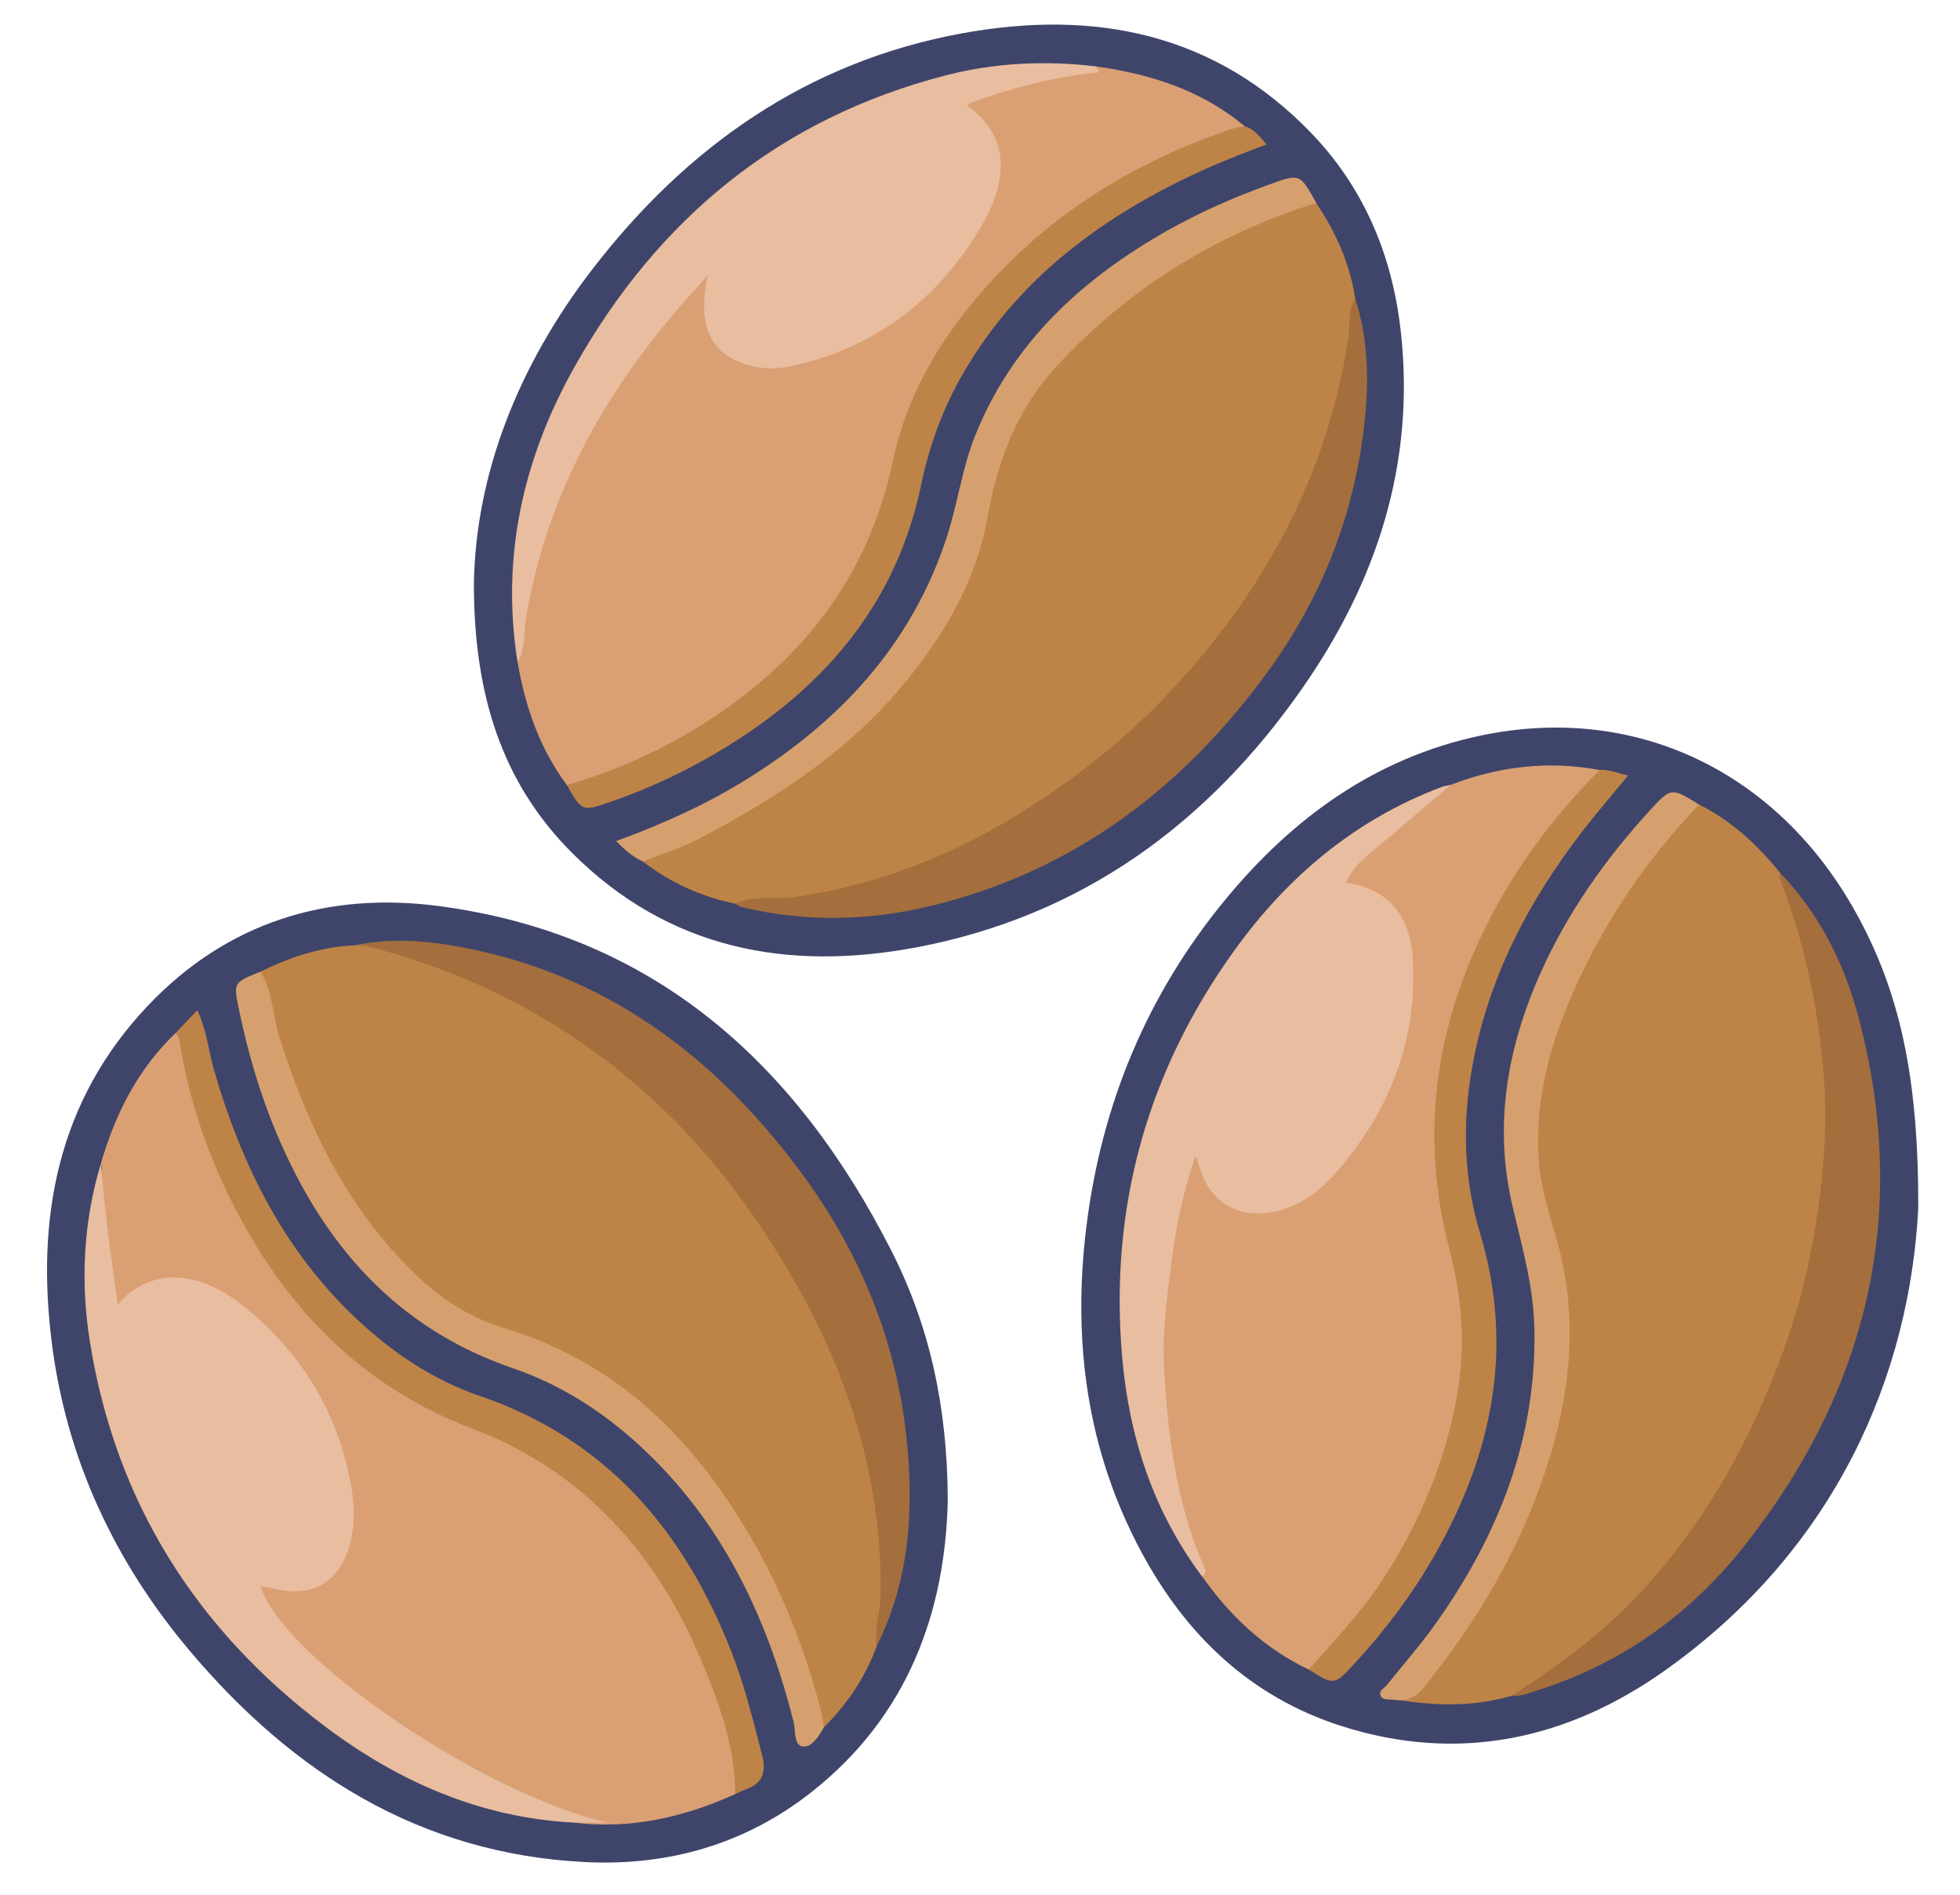 <?xml version="1.0" encoding="UTF-8"?>
<svg xmlns="http://www.w3.org/2000/svg" id="Layer_1" data-name="Layer 1" version="1.1" viewBox="0 0 512 495">
  <defs>
    <style>
      .cls-1 {
        fill: #d6a06e;
      }

      .cls-1, .cls-2, .cls-3, .cls-4, .cls-5, .cls-6 {
        stroke-width: 0px;
      }

      .cls-2 {
        fill: #a46e3d;
      }

      .cls-3 {
        fill: #3f456a;
      }

      .cls-4 {
        fill: #be8447;
      }

      .cls-5 {
        fill: #daa074;
      }

      .cls-6 {
        fill: #e9bd9f;
      }
    </style>
  </defs>
  <path class="cls-3" d="M501.1,315.58c-2.23,43.08-21.1,88.7-66,120.65-25.56,18.19-54.14,24.43-84.77,14.61-23.7-7.59-40.51-23.74-52.13-45.34-14.36-26.7-18.11-55.35-14.4-85.17,3.98-31.98,15.89-60.67,36.44-85.53,17.52-21.2,39.01-36.79,66.33-42.61,40.34-8.59,77.68,9.15,98.22,46.17,11.47,20.68,16.41,43.03,16.3,77.21Z"></path>
  <path class="cls-3" d="M123.79,152.53c.45-28.66,11.57-57.05,30.97-82.23,24.72-32.09,56.24-54.23,96.59-61.6,34.46-6.29,66.03-.15,91.31,26.2,13.83,14.42,21.11,32.11,23.28,51.83,3.79,34.41-6.33,65.24-25.77,93.09-24.68,35.36-57.57,59.39-100.45,67.58-33.85,6.46-65.11.63-90.38-24.71-18.24-18.3-25.53-41.18-25.55-70.15Z"></path>
  <path class="cls-3" d="M247.59,391.63c-.61,29.06-10.17,56.51-35.71,76.57-17.35,13.63-37.5,19.31-59.26,18.19-42.78-2.21-75.97-23.12-102.92-55.01-19.64-23.24-32.24-50-36.13-80.31-4.23-32.94,1.44-63.53,25.17-88.49,20.65-21.73,46.93-29.74,75.93-25.9,56.17,7.44,93.32,41.12,118.18,90.03,9.93,19.53,14.61,40.58,14.73,64.92Z"></path>
  <path class="cls-4" d="M443.87,210.16c8.42,4.27,15.2,10.48,21.07,17.77,7.51,14.26,10.42,29.78,12.21,45.54,4.36,38.56-5,74.38-22.73,108.26-11.02,21.06-25.9,39.06-45.21,53.2-4.44,3.25-9.09,6.1-14.28,8-9.61,2.87-19.35,2.71-29.14,1.2,22.89-23.02,36.46-50.77,41.77-82.67,2.17-13.02,1.5-26-2.7-38.45-7.47-22.14-4.55-43.3,4.69-64.06,6.87-15.44,15.68-29.7,26.75-42.5,2.14-2.48,4.12-5.29,7.55-6.28Z"></path>
  <path class="cls-5" d="M378.95,205.02c12.61-4.85,25.54-6.39,38.89-3.88.49,2.62-1.6,3.86-3.02,5.36-20.52,21.59-34.05,46.71-37.87,76.47-1.66,12.9-1.69,26.01,1.91,38.65,10.92,38.43-.88,71.38-23.93,101.72-3.7,4.87-7.44,9.81-13.05,12.78-11.5-5.48-20.45-13.89-27.75-24.19-3.05-8.4-6.22-16.72-8.01-25.56-5.45-26.8-3.6-53.23,3.26-79.48.25-.97.51-1.93.95-2.83.45-.91,1.01-1.94,2.05-2,1.1-.06,1.58,1.06,2.04,1.95.61,1.18.99,2.47,1.63,3.64,3.99,7.36,11.34,9.92,19.09,6.7,8.32-3.46,14.28-9.63,19.18-16.92,9.67-14.38,14.7-30.1,13.26-47.59-.65-7.94-4.66-15.69-13.59-17.58-3.89-.82-4.39-2.9-.91-6.36,7.05-7.02,14.13-14.11,22.87-19.13,1.01-.58,2.05-1.09,3.01-1.75Z"></path>
  <path class="cls-6" d="M378.95,205.02c-6.67,5.67-13.3,11.38-20.04,16.98-2.94,2.44-5.81,4.86-7.28,8.59,10.84,1.44,16.73,8.61,17.4,19.59,1.28,21.05-5.69,39.2-19.04,54.98-5.37,6.35-12.03,11.57-21.08,11.8-7,.18-12.41-3.63-14.87-10.16-.5-1.34-.96-2.69-1.73-4.84-3.21,9.27-5.05,18.02-6.16,26.81-1.15,9.17-2.56,18.43-2.1,27.7.87,17.58,3.03,34.96,9.88,51.42.55,1.32,1.74,2.63.17,4.04-12.77-17-19.14-36.5-20.96-57.36-3.4-38.96,6.46-74.57,29.32-106.32,13.9-19.3,31.55-34.15,54.07-42.66.76-.29,1.6-.39,2.4-.57Z"></path>
  <path class="cls-2" d="M394.94,442.93c12.32-7.91,24-16.54,34-27.4,12.97-14.09,22.97-30.06,30.76-47.44,5.98-13.35,10.68-27.21,13.43-41.59,3.05-15.96,4.63-31.95,3.04-48.36-1.61-16.66-5.04-32.69-11.09-48.23-.23-.59-.09-1.32-.13-1.98,10.42,10.81,16.94,23.99,20.65,38.19,13.23,50.6,2.5,96.38-29.58,137.26-14.19,18.08-32.2,31.12-54.3,38.13-2.2.7-4.36,1.71-6.78,1.41Z"></path>
  <path class="cls-1" d="M443.87,210.16c-13.23,13.76-23.88,29.29-31.87,46.64-6.82,14.82-11.24,30.18-10.01,46.69.53,7.13,2.88,13.91,4.79,20.78,5.14,18.42,3.82,36.77-1.5,54.89-6.39,21.79-17.33,41.27-31.31,59.05-2.05,2.61-4.06,5.89-8.18,5.93-.66-.05-1.33-.07-1.99-.16-1.12-.15-2.58.21-3.14-1.02-.61-1.36.94-1.92,1.6-2.76,4.13-5.21,8.56-10.19,12.42-15.59,16.65-23.28,26.85-48.81,26.13-77.92-.26-10.69-3.16-20.93-5.63-31.28-5.05-21.17-1.55-41.56,7.22-61.18,7.05-15.78,16.89-29.73,28.51-42.45,5.63-6.16,5.69-6.1,12.95-1.61Z"></path>
  <path class="cls-4" d="M341.87,436.12c6.89-7.82,14.09-15.34,19.77-24.19,9.53-14.85,16.15-30.82,19.12-48.2,2.14-12.56,1.1-25.05-2.13-37.36-6.99-26.63-4.59-52.45,6.38-77.65,7.85-18.04,19.05-33.68,32.83-47.58,2.4-.27,4.51.83,7.46,1.42-4.11,5-8.07,9.57-11.77,14.36-14.22,18.4-24.79,38.51-28.94,61.68-2.63,14.66-2.28,29.21,2,43.42,9.05,30.02,3.26,57.8-11.89,84.3-5.88,10.29-13,19.71-21.05,28.41-5.13,5.54-5.19,5.49-11.77,1.4Z"></path>
  <path class="cls-4" d="M343.83,53.02c5.1,7.63,8.82,15.82,10.18,24.98.1,18.54-5.7,35.66-12.9,52.37-9.06,21.05-22.2,39.48-38.62,55.32-24.98,24.09-53.5,42.19-88.22,48.91-7.37,1.43-14.78,2.11-22.28,1.43-8.84-1.82-16.87-5.44-24.02-10.96,1.25-2.01,3.45-2.49,5.41-3.33,21.32-9.13,40.62-21.37,56.69-38.18,13.68-14.31,23.82-30.78,27.12-50.69,3.56-21.53,15.21-37.96,31.76-51.38,14.84-12.03,31.04-21.69,49.17-27.93,1.81-.62,3.67-1.83,5.7-.54Z"></path>
  <path class="cls-5" d="M286.07,17.31c14.32,1.99,27.75,6.19,39.06,15.67-6.16,3.67-13.19,5.33-19.62,8.39-30.5,14.52-54.47,35.52-67.5,67.49-2.15,5.27-3.42,10.79-4.71,16.3-5.21,22.24-17.27,40.06-34.65,54.64-12.02,10.08-25.57,17.38-40.04,23.08-3.33,1.31-6.7,3.15-10.56,2.15-7.09-9.55-10.85-20.43-12.83-32.03,2.23-38.86,20.38-70.35,45.67-98.53.99-1.11,2.03-2.81,3.57-2.28,2.08.71,1.05,2.82.98,4.34-.63,13.41,6.28,19.82,19.7,17.96,11.35-1.58,21.17-6.7,30.19-13.55,7.5-5.7,13.82-12.46,18.81-20.47,2.87-4.6,4.72-9.55,5.41-14.91.73-5.6-.47-10.48-4.94-14.44-3.94-3.49-3.61-4.87,1.56-6.58,9.01-2.98,18.13-5.61,27.66-6.44.83-.07,1.67-.05,2.25-.79Z"></path>
  <path class="cls-6" d="M286.07,17.31c2.09,2.02.24,1.62-1.04,1.78-10.73,1.28-21.1,4.04-31.25,7.66-.42.15-.75.54-1.15.84,13.19,9.39,9.25,22.59,3.03,32.71-11.3,18.42-27.49,30.72-48.97,35.33-3.43.74-6.96.82-10.38-.05-10.53-2.67-14.29-9.99-11.49-23.5-6.35,6.82-11.79,13.21-16.85,19.97-15.54,20.78-26.24,43.67-30.58,69.38-.65,3.87-.02,7.98-2.19,11.56-4.39-27.58,1.47-53.35,14.96-77.3,21.72-38.56,53.5-64.78,96.81-75.98,12.82-3.32,25.91-3.94,39.09-2.4Z"></path>
  <path class="cls-2" d="M191.99,236.03c5.18-2.34,10.79-.96,16.2-1.78,20.52-3.13,39.43-10.28,57.02-21.06,14.48-8.87,27.88-19.28,39.57-31.59,24.93-26.24,41.73-56.72,47.4-92.91.55-3.54-.15-7.38,1.83-10.69,3.12,9.62,3.57,19.56,2.71,29.47-2.18,25.04-10.85,47.84-25.63,68.11-22.04,30.22-50.37,51.76-87.17,60.88-16.63,4.12-33.43,4.53-50.2.47-.61-.15-1.15-.59-1.72-.9Z"></path>
  <path class="cls-1" d="M343.83,53.02c-26.38,8.26-49.14,22.4-67.87,42.69-10.17,11.02-15.4,24.55-17.96,39.24-2.84,16.29-10.86,30.06-21.13,42.76-14.72,18.2-33.81,30.63-54.18,41.33-4.67,2.45-9.79,4.03-14.71,6.01-2.59-1.15-4.65-2.96-7.03-5.34,12.05-4.41,23.2-9.43,33.65-15.87,24.67-15.22,43.47-35.34,52.68-63.4,2.9-8.82,4.02-18.13,7.52-26.81,9.17-22.76,25.74-38.77,46.31-51.17,9.56-5.76,19.67-10.36,30.17-14.16,8.29-2.99,8.25-3.09,12.55,4.7Z"></path>
  <path class="cls-4" d="M148.05,205.03c13.53-3.81,26.14-9.68,37.86-17.37,24.62-16.15,41.12-37.89,47.33-67.25,3.81-18.06,13.24-33.39,25.76-47.01,17.4-18.93,38.61-31.56,62.75-39.7,1.09-.37,2.26-.48,3.39-.71,2.39.67,3.82,2.49,5.71,4.74-8.58,3.17-16.78,6.54-24.69,10.58-22.99,11.77-42.36,27.49-55.21,50.35-4.92,8.76-8.27,18.11-10.32,27.94-6.41,30.84-24.96,52.65-51.21,68.69-9.39,5.74-19.27,10.47-29.7,14.08-7.59,2.63-7.65,2.74-11.67-4.33Z"></path>
  <path class="cls-4" d="M68.01,253.83c7.88-3.88,16.08-6.58,24.94-6.92,3.91-.99,7.6.29,11.21,1.35,33.87,10.01,61.88,28.81,84.18,56.21,17.44,21.44,30.67,45.08,38,71.84,3.76,13.73,5.38,27.74,4.94,41.96-.12,3.99-1.48,7.79-2.24,11.68-2.99,8.13-7.68,15.16-13.81,21.26-1.86-1.31-1.74-3.49-2.28-5.36-8.03-27.93-20.28-53.49-41.41-74.09-9.92-9.67-21.2-17.45-34.46-21.44-20.27-6.1-34.85-18.99-45.86-36.41-11.68-18.47-19.97-38.31-23.22-60.08Z"></path>
  <path class="cls-5" d="M192.04,468.65c-13.41,6.06-27.33,9.26-42.13,7.44q2.83-1.19,7.05-.62c-13.22-1.33-24.99-6.94-36.37-13.13-19.83-10.78-36.6-25.4-51.08-42.67-.64-.77-1.34-1.49-1.82-2.38-.55-1.04-1.17-2.19-.39-3.26.65-.89,1.8-.67,2.8-.56.66.07,1.31.24,1.96.37,10.82,2.01,18.05-3.83,18.69-15.01.98-17.33-6.02-31.74-16.26-45.01-4-5.18-8.73-9.61-14.08-13.34-5.18-3.62-10.84-5.73-17.35-5.19-3.52.29-6.29,1.78-8.9,4.04-2.84,2.45-4.41,2.07-5-1.66-1.68-10.64-4.17-21.25-2.62-32.17.07-.5-.03-.99-.22-1.46,3.77-13.05,9.71-24.85,19.69-34.33,3.14,1.82,2.57,5.21,3.18,7.99,4.89,22.12,13.84,42.33,28,60.1,12.18,15.29,27.21,26.93,45.55,33.79,32.89,12.3,52.5,36.82,64.24,68.74,2.58,7.02,4.98,14.13,5.88,21.64.28,2.32.85,4.63-.83,6.69Z"></path>
  <path class="cls-6" d="M26.32,304.03c.59,5.72,1.1,11.44,1.79,17.15.77,6.35,1.7,12.69,2.64,19.61,8.01-9.51,20.59-9.55,32.97.45,14.68,11.85,24.22,27.09,27.8,45.74,1.12,5.86,1.41,11.93-.54,17.73-3.02,9.01-9.7,12.52-19.09,10.35-1.26-.29-2.55-.49-3.85-.74,5.87,19.04,59.16,54.82,90.81,61.77-2.98,0-5.96,0-8.94,0-24.45-1.26-45.89-10.72-65.09-25.18-33.6-25.31-54.66-58.6-61.34-100.44-2.49-15.63-1.72-31.18,2.84-46.43Z"></path>
  <path class="cls-2" d="M229.03,429.95c-.7-4.52.95-8.86,1.01-13.34.45-31.09-8.94-59.33-24.71-85.71-8.95-14.99-19.36-28.92-31.98-41.02-21.99-21.09-47.91-35.22-77.44-42.7-.95-.24-1.98-.18-2.98-.26,9.24-2.01,18.5-1.21,27.6.49,37.4,7,65.72,28.13,88.08,57.97,15.3,20.42,25.12,43.4,28.03,68.8,2.19,19.06,1.25,38.06-7.62,55.79Z"></path>
  <path class="cls-1" d="M68.01,253.83c3.32,5.15,3.15,11.32,4.93,16.94,7.29,23.09,17.49,44.43,35.06,61.6,6.72,6.57,14.48,11.78,23.46,14.47,30.59,9.17,50.88,30.15,65.97,57.04,7.58,13.5,13.13,27.91,17.02,42.92.37,1.44.53,2.93.79,4.39-1.35,2.34-3.24,5.41-5.61,5.01-2.32-.4-1.77-4.24-2.35-6.53-6.99-27.65-18.91-52.51-40.24-72.11-9.66-8.88-20.61-15.9-33.01-20.14-30.57-10.46-49.56-32.38-61.73-61.24-4.4-10.44-7.56-21.26-9.85-32.35-1.48-7.16-1.55-7.15,5.57-10.01Z"></path>
  <path class="cls-4" d="M192.04,468.65c.04-12.4-4.22-23.85-8.86-34.95-6.11-14.6-14.47-27.96-25.98-39.15-9.79-9.52-21.1-16.54-33.82-21.36-27.37-10.36-46.82-29.49-60.55-54.86-7.86-14.53-13.37-29.93-15.9-46.33-.12-.8-.6-1.54-.91-2.31,1.7-1.79,3.39-3.58,5.51-5.81,2.55,5.41,2.97,10.86,4.46,15.96,7.15,24.5,18.14,46.75,36.98,64.51,9.42,8.88,20.04,16.08,32.29,20.27,33.23,11.34,53.43,35.25,65.85,66.96,3.4,8.68,5.58,17.69,7.92,26.68,1.2,4.62.29,7.57-4.28,9.18-.93.33-1.82.8-2.73,1.2Z"></path>
</svg>
